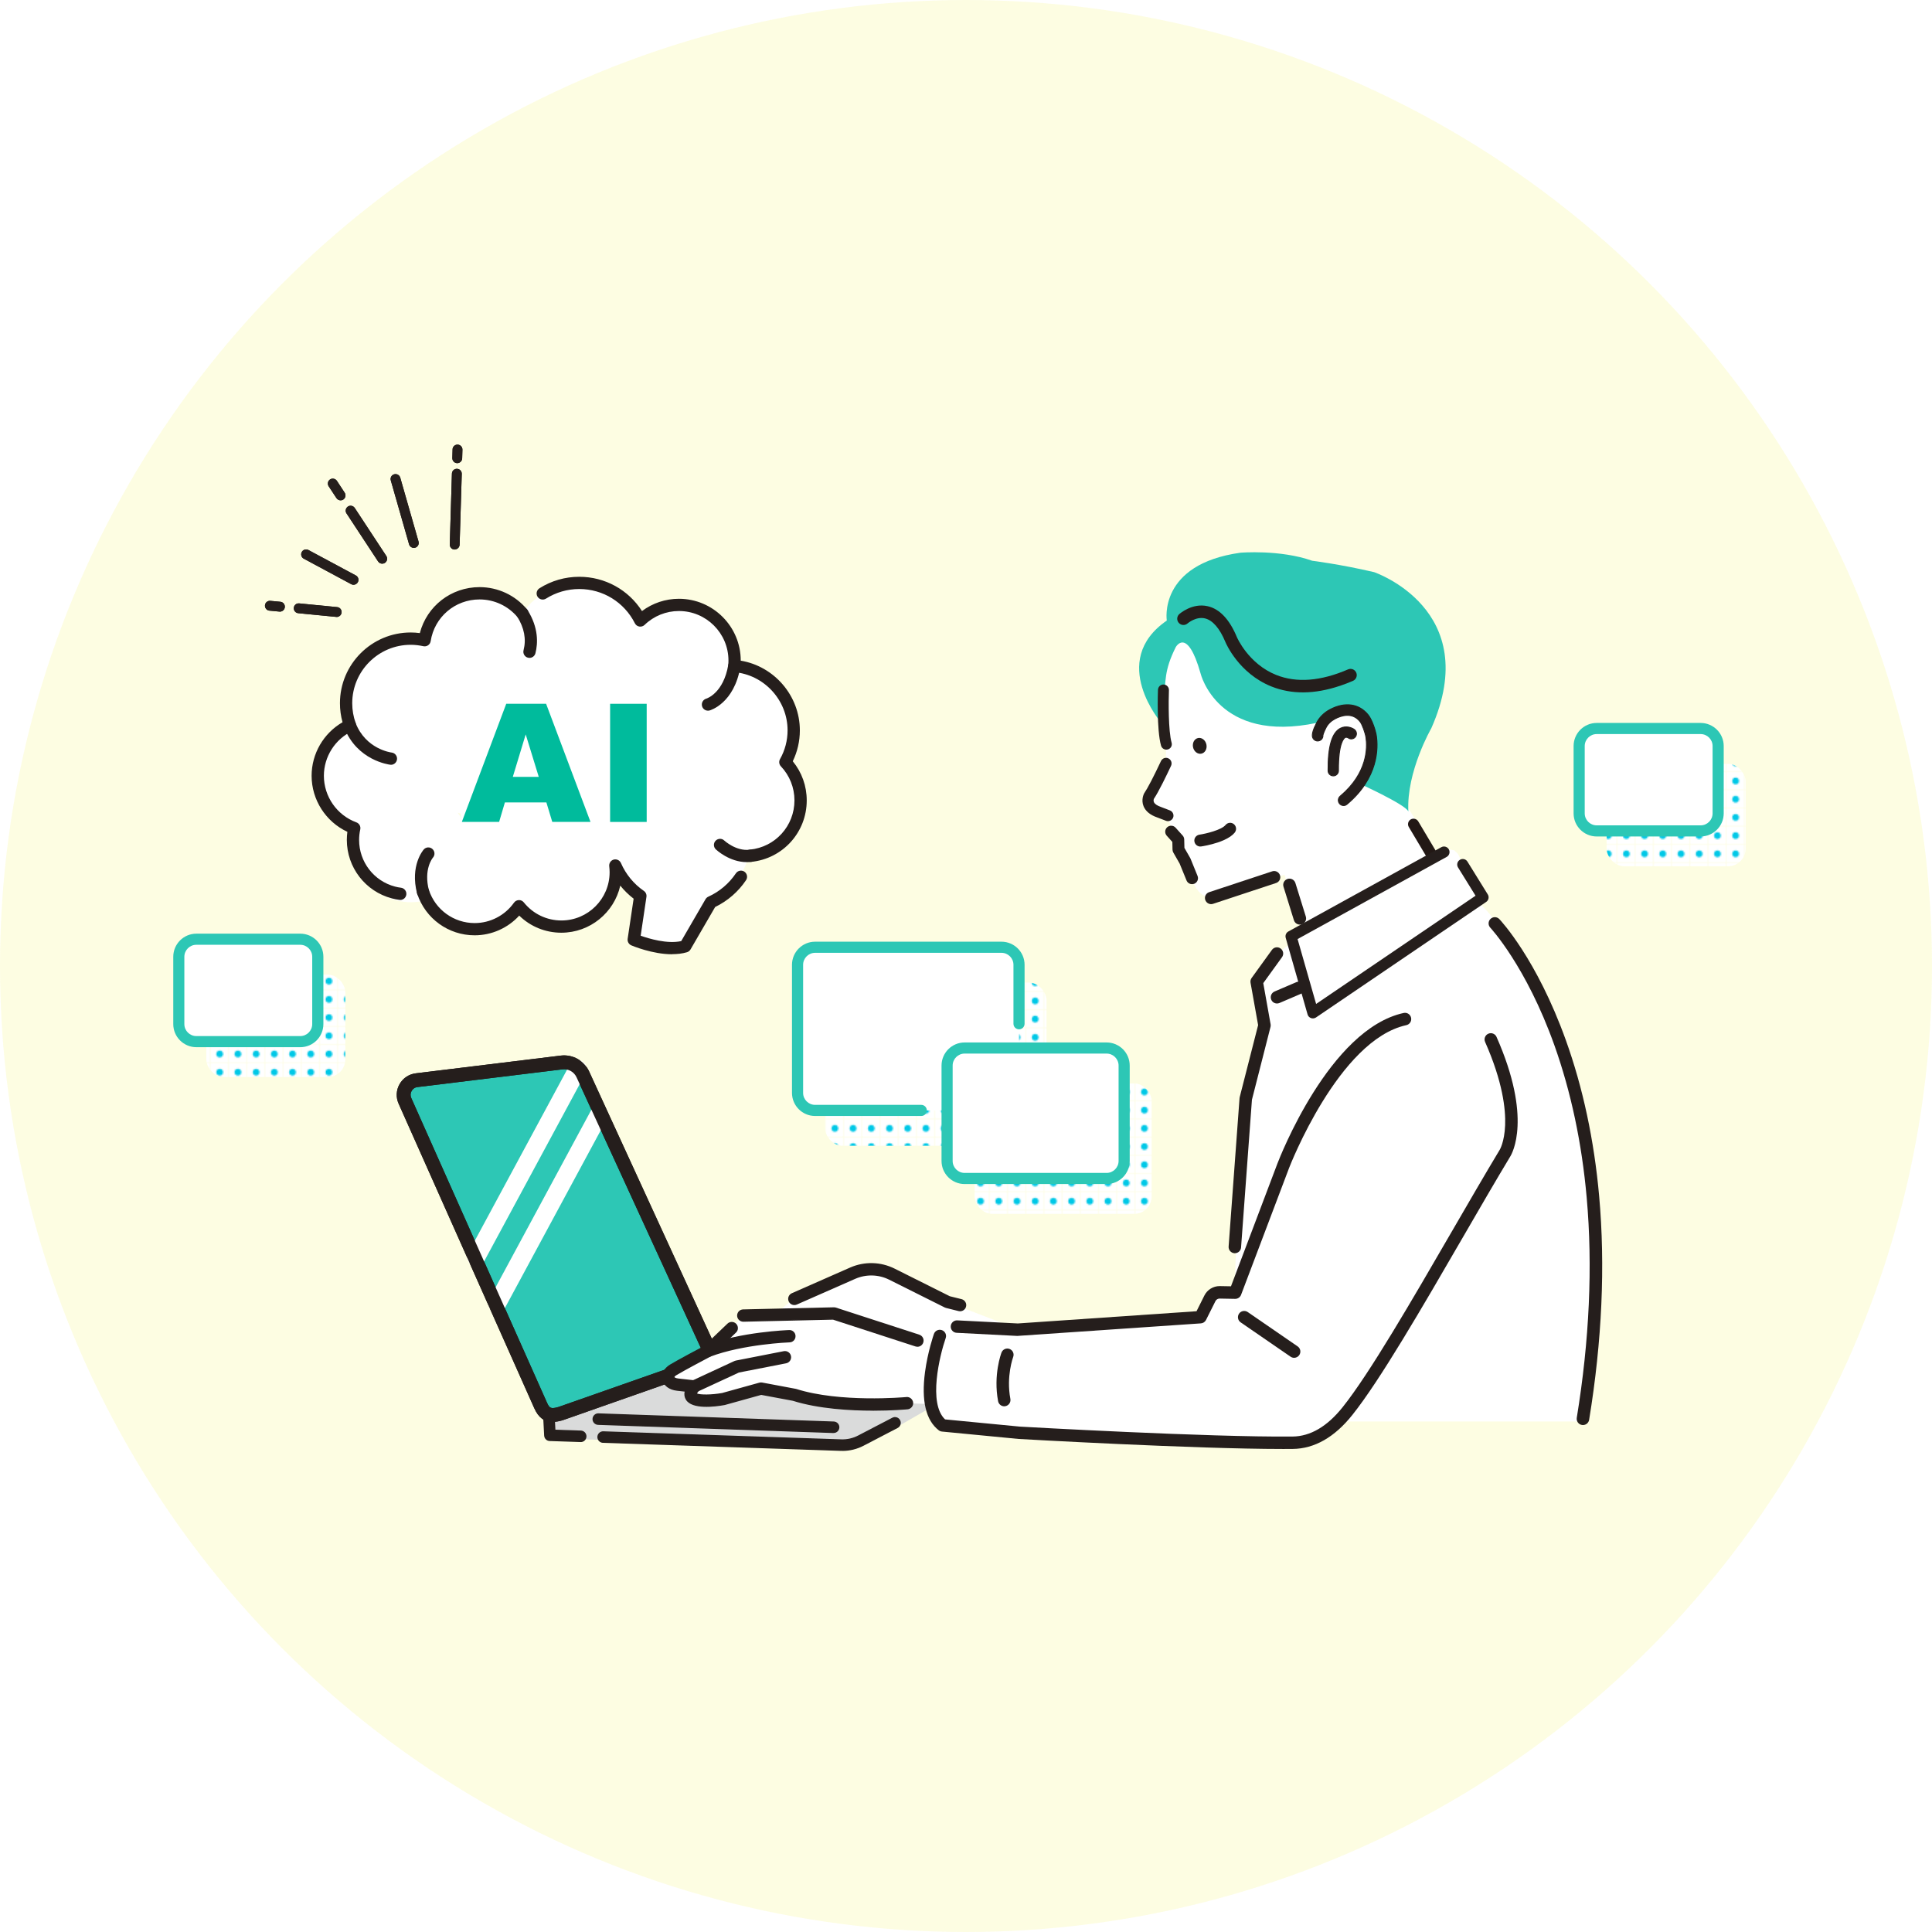<?xml version="1.0" encoding="UTF-8"?><svg id="_レイヤー_2" xmlns="http://www.w3.org/2000/svg" xmlns:xlink="http://www.w3.org/1999/xlink" viewBox="0 0 468.98 468.98"><defs><style>.cls-1{fill:none;}.cls-2{fill:#221815;}.cls-3{fill:url(#_新規パターン1_3-3);}.cls-4{fill:url(#_新規パターン1_3-2);}.cls-5{fill:url(#_新規パターン1_3-4);}.cls-6{fill:#f9f871;opacity:.2;}.cls-7{fill:#251e1c;}.cls-8{fill:#00c8e7;}.cls-9{fill:#dadbdb;}.cls-10{fill:#fff;}.cls-11{fill:#00bb9c;}.cls-12{fill:#2dc7b5;}.cls-13{fill:url(#_新規パターン1_3);}</style><pattern id="_新規パターン1_3" x="0" y="0" width="12.5" height="12.5" patternTransform="translate(-5482.63 -5443.65) scale(.34)" patternUnits="userSpaceOnUse" viewBox="0 0 12.5 12.5"><rect class="cls-1" width="12.5" height="12.5"/><rect class="cls-10" x="0" y="0" width="12.5" height="12.5"/><circle class="cls-8" cx="6.25" cy="6.25" r="2.43"/></pattern><pattern id="_新規パターン1_3-2" patternTransform="translate(-5472.67 -5448.04) scale(.34)" xlink:href="#_新規パターン1_3"/><pattern id="_新規パターン1_3-3" patternTransform="translate(-5474.74 -5456.54) scale(.34)" xlink:href="#_新規パターン1_3"/><pattern id="_新規パターン1_3-4" patternTransform="translate(-5474.74 -5456.54) scale(.34)" xlink:href="#_新規パターン1_3"/></defs><g id="image"><circle class="cls-6" cx="234.49" cy="234.49" r="234.49"/><polygon class="cls-9" points="134.39 344.6 134.63 349.15 207.84 351.63 210.91 350.32 215.23 347.83 236.66 335.5 178.52 329.15 134.39 344.6"/><path class="cls-10" d="M284.5,153.22s-4.83,15.35-1.71,26.43c0,0,.99,3.93-.85,9.09l-2.84,5.4s-1.14,1.42,3.69,3.69c0,0,1.63,1.99,1.71,4.26l1.99,1.71-.28,2.56,2.56,5.12s1.42,8.53,7.39,5.68l15.63-4.83,3.98,12.5-2.27,1.99-.28,2.27s-4.26,2.56-7.67,8.53c0,0-1.14,2.56-.28,4.26l2.27,7.39-5.4,17.9s-2.84,42.06-2.27,46.61l-4.2.94c-1.22.27-2.26,1.08-2.82,2.21l-1.41,2.82-39.03,3.41-22.73-1.89s-6.54,22.36.57,25.77l17.62,1.14s57.97,2.84,67.35,1.99c0,0,7.1-1.99,10.23-5.12h58.26s9.38-32.97-2.27-84.4c0,0-10.6-30.78-22.45-41.49,0,0,.57-2.56-1.14-5.12l-4.83-7.67-4.26.85-10.51-16.77,3.13-19.61-7.67-8.81-49.16-8.81Z"/><path class="cls-7" d="M204.49,352.04c-.12,0-.24,0-.37,0l-57.76-1.95c-.69-.02-1.23-.6-1.21-1.29.02-.69.6-1.24,1.29-1.21l57.76,1.95c1.44.05,2.88-.28,4.16-.94l8.3-4.32c.61-.32,1.37-.08,1.69.53.32.61.08,1.37-.53,1.69l-8.3,4.32c-1.55.81-3.29,1.23-5.03,1.23Z"/><path class="cls-7" d="M204.49,352.19c-.12,0-.25,0-.37,0l-57.76-1.95c-.77-.03-1.38-.68-1.35-1.45.01-.38.17-.73.45-.98.27-.25.63-.39,1-.37l57.76,1.95c1.42.05,2.83-.27,4.09-.93l8.3-4.32c.33-.17.71-.21,1.07-.09.36.11.65.36.82.69.17.33.21.71.09,1.07-.11.36-.36.65-.69.82l-8.3,4.32c-1.57.82-3.33,1.25-5.1,1.25ZM146.39,347.73c-.28,0-.54.1-.74.29-.22.2-.34.48-.35.78-.01.29.1.58.3.79.2.22.47.34.77.35l57.76,1.95c1.85.06,3.69-.36,5.33-1.21l8.3-4.32c.26-.14.45-.37.54-.65.09-.28.06-.58-.07-.84-.14-.26-.37-.45-.65-.54-.28-.09-.58-.06-.84.07l-8.3,4.32c-1.3.68-2.77,1.01-4.23.96l-57.76-1.95s-.03,0-.05,0Z"/><path class="cls-7" d="M140.97,349.9s-.03,0-.04,0l-7.48-.25c-.65-.02-1.17-.54-1.21-1.19l-.24-4.55c-.04-.69.49-1.28,1.18-1.32.69-.03,1.28.49,1.32,1.18l.18,3.41,6.33.21c.69.02,1.23.6,1.21,1.29-.02.68-.58,1.21-1.25,1.21Z"/><path class="cls-7" d="M140.97,350.05h-.05s-7.48-.25-7.48-.25c-.73-.02-1.31-.59-1.35-1.33l-.24-4.55c-.02-.37.11-.73.36-1.01.25-.28.59-.44.97-.46.77-.04,1.43.56,1.47,1.33l.17,3.27,6.19.21c.77.03,1.38.68,1.35,1.45-.03.76-.64,1.35-1.4,1.35ZM133.25,342.74s-.03,0-.05,0c-.29.02-.56.14-.76.36-.2.22-.3.5-.28.8l.24,4.55c.03.58.49,1.02,1.06,1.04l7.52.25c.6,0,1.08-.47,1.1-1.07.02-.61-.46-1.12-1.07-1.14l-6.47-.22-.19-3.54c-.03-.59-.51-1.04-1.11-1.04Z"/><path class="cls-7" d="M202.33,347.71s-.03,0-.04,0l-57.11-1.98c-.69-.02-1.23-.6-1.21-1.29.02-.69.6-1.23,1.3-1.21l57.11,1.98c.69.02,1.23.6,1.21,1.29-.02.68-.58,1.21-1.25,1.21Z"/><path class="cls-7" d="M202.34,347.86h-.05s-57.11-1.98-57.11-1.98c-.77-.03-1.38-.68-1.35-1.45.03-.77.68-1.38,1.45-1.35l57.11,1.98c.37.01.72.17.98.44.26.27.39.63.38,1-.03.76-.64,1.35-1.4,1.35ZM145.23,343.38c-.59,0-1.09.47-1.11,1.07-.02.61.46,1.12,1.06,1.14l57.15,1.98c.6,0,1.08-.47,1.1-1.07.01-.29-.09-.57-.3-.79-.2-.22-.47-.34-.77-.35l-57.11-1.98s-.02,0-.03,0Z"/><path class="cls-12" d="M101.13,262.21l2.56-.31,1.98-.24,30.62-3.74c2.19-.27,4.31.93,5.21,2.95l31.78,69.22-37.23,13.07c-2.47.71-3.77.35-4.83-1.99l-32.93-73.91c-1-2.2.43-4.75,2.83-5.04Z"/><path class="cls-7" d="M134.13,345.15c-2.04,0-3.42-1.06-4.43-3.3l-32.93-73.92c-.69-1.53-.62-3.27.21-4.74.83-1.48,2.27-2.44,3.95-2.65h0l35.17-4.3c2.95-.36,5.74,1.22,6.95,3.94l31.77,69.2c.2.43.2.92.02,1.36-.18.44-.54.77-.99.93l-37.23,13.07s-.06.02-.09.03c-.89.26-1.68.39-2.4.39ZM101.34,263.87c-.61.07-1.13.42-1.43.96-.3.53-.33,1.16-.07,1.72l32.93,73.92c.61,1.35.92,1.6,2.78,1.07l35.44-12.44-31.01-67.54c-.61-1.37-2-2.16-3.47-1.98l-35.17,4.3Z"/><path class="cls-10" d="M120.71,318.53c-.35,0-.71-.08-1.04-.26-1.06-.57-1.46-1.9-.89-2.96l24.63-45.66c.57-1.06,1.9-1.46,2.96-.89,1.06.57,1.46,1.9.89,2.96l-24.63,45.66c-.4.73-1.15,1.15-1.93,1.15Z"/><path class="cls-10" d="M115.59,307.35c-.35,0-.71-.08-1.04-.26-1.06-.57-1.46-1.9-.89-2.96l24.63-45.66c.57-1.06,1.9-1.46,2.96-.89,1.06.57,1.46,1.9.89,2.96l-24.63,45.66c-.4.73-1.15,1.15-1.93,1.15Z"/><path class="cls-7" d="M134.13,345.15c-2.04,0-3.42-1.06-4.43-3.3l-32.93-73.92c-.69-1.53-.62-3.27.21-4.74.83-1.48,2.27-2.44,3.95-2.65h0l35.17-4.3c2.95-.36,5.74,1.22,6.95,3.94l31.77,69.2c.2.43.2.92.02,1.36-.18.44-.54.77-.99.93l-37.23,13.07s-.06.02-.09.03c-.89.26-1.68.39-2.4.39ZM101.34,263.87c-.61.07-1.13.42-1.43.96-.3.53-.33,1.16-.07,1.72l32.93,73.92c.61,1.35.92,1.6,2.78,1.07l35.44-12.44-31.01-67.54c-.61-1.37-2-2.16-3.47-1.98l-35.17,4.3Z"/><path class="cls-10" d="M194.37,195.43c0-3.74-1.48-7.12-3.89-9.61,1.26-2.33,1.98-5,1.98-7.84,0-8.3-6.14-15.17-14.13-16.31,0-.16.01-.32.01-.48,0-7.64-6.19-13.83-13.83-13.83-3.65,0-6.96,1.42-9.43,3.72-2.6-5.54-8.23-9.38-14.76-9.38-5.88,0-11.04,3.12-13.9,7.79-2.54-3.03-6.35-4.96-10.61-4.96-6.35,0-11.69,4.28-13.32,10.11-.43-.03-.87-.06-1.31-.06-9.1,0-16.49,7.38-16.49,16.49,0,1.61.24,3.17.67,4.65-4.67,2.22-7.9,6.98-7.9,12.49,0,5.96,3.78,11.05,9.07,12.99-.38,1.26-.59,2.6-.59,3.98,0,7.64,6.19,13.83,13.83,13.83,1.11,0,2.18-.13,3.21-.38,2.33,4.34,6.91,7.29,12.19,7.29,4.21,0,7.97-1.88,10.51-4.84,2.53,2.78,6.18,4.53,10.23,4.53,7.64,0,13.83-6.19,13.83-13.83,0-.3-.01-.59-.03-.88,1.4,2.85,3.57,5.25,6.24,6.94l-2.12,10.28,1.2.56c2.3,1.07,4.84,1.54,7.37,1.35l3.89-.29,6.35-10.96c3.98-1.93,7.1-5.35,8.64-9.54,7.29-.39,13.09-6.42,13.09-13.81ZM111.97,198.64c-.25-.47-.54-.93-.84-1.36.22.07.44.15.65.22.05.38.12.76.23,1.13-.02,0-.03,0-.05.01Z"/><path class="cls-11" d="M132.62,194.78h-10.06l-1.4,4.73h-9.05l10.78-28.68h9.67l10.78,28.68h-9.28l-1.43-4.73ZM130.78,188.58l-3.17-10.31-3.13,10.31h6.3Z"/><path class="cls-11" d="M148.1,170.84h8.88v28.68h-8.88v-28.68Z"/><path class="cls-7" d="M85.95,141.6c-.18.03-.37,0-.54-.09l-11.51-6.18c-.42-.23-.58-.75-.35-1.17.23-.42.75-.58,1.17-.35l11.51,6.18c.42.23.58.75.35,1.17-.13.25-.37.41-.63.45Z"/><path class="cls-7" d="M86,141.93c-.26.04-.52,0-.75-.13l-11.51-6.18c-.28-.15-.49-.4-.58-.71-.09-.31-.06-.63.09-.91.15-.28.4-.49.71-.58.31-.09.63-.06.91.09l11.51,6.18c.28.15.49.4.58.71.09.31.06.63-.09.91-.18.33-.5.56-.87.62ZM74.23,134.03s-.05,0-.07.02c-.14.04-.25.13-.32.26-.07.13-.08.27-.04.41.04.14.13.25.26.32l11.51,6.18c.26.14.59.03.73-.22.07-.13.08-.27.04-.41-.04-.14-.13-.25-.26-.32l-11.51-6.18c-.1-.06-.22-.08-.34-.06Z"/><path class="cls-7" d="M92.91,136.5c-.33.05-.66-.09-.86-.38l-7.67-11.67c-.26-.4-.15-.94.25-1.2.4-.26.94-.15,1.2.25l7.67,11.67c.26.4.15.94-.25,1.2-.11.07-.22.11-.34.13Z"/><path class="cls-7" d="M92.96,136.82c-.46.07-.93-.14-1.18-.53l-7.67-11.67c-.18-.27-.24-.59-.17-.9.06-.31.25-.58.51-.76.55-.36,1.29-.21,1.66.34l7.67,11.67c.36.55.21,1.29-.34,1.66-.14.1-.3.16-.47.18ZM85.02,123.43c-.07.01-.15.04-.21.08-.12.08-.2.2-.23.34-.03.14,0,.29.08.41l7.67,11.67c.16.24.5.32.75.15.25-.16.32-.5.15-.75l-7.67-11.67c-.12-.18-.33-.27-.53-.24Z"/><path class="cls-7" d="M82.8,121.12c-.33.05-.66-.09-.86-.38l-1.89-2.87c-.26-.4-.15-.94.25-1.2.4-.26.94-.15,1.2.25l1.89,2.87c.26.4.15.94-.25,1.2-.11.07-.22.11-.34.13Z"/><path class="cls-7" d="M82.85,121.44c-.46.07-.93-.14-1.18-.53l-1.89-2.87c-.36-.55-.21-1.29.34-1.66.55-.36,1.29-.21,1.66.34l1.89,2.88c.36.55.21,1.29-.34,1.66-.14.1-.3.16-.47.18ZM80.7,116.85c-.07.01-.15.04-.21.08-.25.16-.32.5-.15.75l1.89,2.87c.16.24.5.31.75.15.25-.16.32-.5.15-.75l-1.89-2.87c-.12-.18-.33-.27-.53-.24Z"/><path class="cls-7" d="M100.58,132.65c-.43.07-.84-.19-.97-.62l-4.44-15.52c-.13-.46.13-.94.6-1.07.46-.13.94.13,1.07.6l4.44,15.52c.13.46-.13.94-.6,1.07-.04.01-.07.02-.11.02Z"/><path class="cls-7" d="M100.63,132.98c-.59.09-1.17-.28-1.33-.85l-4.44-15.52c-.09-.31-.05-.63.1-.91.16-.28.41-.48.72-.57.63-.18,1.3.19,1.48.82l4.44,15.52c.18.63-.19,1.3-.82,1.48-.05.01-.1.02-.15.03ZM95.93,115.74s-.04,0-.07.01c-.14.04-.25.13-.32.26-.07.13-.09.27-.05.41l4.44,15.52c.08.28.38.45.67.37.29-.08.45-.38.37-.67l-4.44-15.52c-.08-.26-.34-.43-.6-.38Z"/><path class="cls-7" d="M110.5,133.06c-.05,0-.1.01-.16,0-.48-.01-.86-.41-.84-.89l.52-17.19c.01-.48.41-.86.89-.84.48.01.86.41.84.89l-.52,17.19c-.01.42-.33.77-.73.83Z"/><path class="cls-7" d="M110.55,133.38c-.07.01-.14.02-.22.01-.32,0-.62-.14-.83-.38-.22-.23-.33-.54-.32-.86l.52-17.19c.02-.66.57-1.18,1.23-1.16.66.02,1.18.57,1.16,1.23l-.52,17.18c-.02.58-.44,1.06-1.01,1.15ZM110.8,114.48c-.25.04-.45.25-.46.52l-.52,17.19c0,.14.05.28.15.39.1.1.23.16.38.17.31,0,.55-.23.56-.52l.52-17.18c0-.3-.23-.55-.52-.56-.03,0-.07,0-.1,0Z"/><path class="cls-7" d="M111.13,112.09c-.05,0-.1.01-.16,0-.48-.01-.86-.41-.84-.89l.06-2.1c.01-.48.41-.86.89-.84.48.01.86.41.84.89l-.06,2.1c-.01.42-.33.77-.73.83Z"/><path class="cls-7" d="M111.18,112.41c-.07.01-.14.02-.22.01-.32,0-.62-.14-.84-.38-.22-.23-.33-.54-.32-.86l.06-2.1c0-.32.14-.62.37-.83.23-.22.54-.33.86-.32.66.02,1.18.57,1.16,1.23l-.06,2.1c-.02.58-.44,1.06-1.01,1.15ZM110.97,108.6c-.11.02-.21.06-.29.14-.1.1-.16.23-.17.38l-.06,2.1c0,.14.05.28.15.39.1.1.23.17.38.17.3,0,.55-.23.56-.52l.06-2.1c0-.3-.23-.55-.52-.56-.03,0-.07,0-.1,0Z"/><path class="cls-7" d="M81.86,149.43c-.07.01-.14.01-.22,0l-9.21-.9c-.48-.05-.83-.47-.78-.95.05-.48.47-.83.95-.78l9.21.9c.48.05.83.47.78.95-.04.4-.35.71-.73.77Z"/><path class="cls-7" d="M81.91,149.75c-.1.02-.2.02-.3,0l-9.21-.9c-.32-.03-.6-.18-.81-.43-.2-.25-.3-.56-.27-.88.06-.66.65-1.14,1.31-1.07l9.21.9c.32.03.6.18.81.43.2.25.3.56.27.88-.05.54-.47.98-1.01,1.07ZM72.43,147.14c-.24.04-.43.23-.45.48-.03.3.19.56.48.59l9.21.9c.29.03.56-.19.59-.48.01-.14-.03-.28-.12-.39-.09-.11-.22-.18-.36-.19l-9.21-.9s-.09,0-.13,0Z"/><path class="cls-7" d="M68.08,148.14c-.07.01-.14.01-.21,0l-2.44-.23c-.48-.04-.83-.47-.78-.94.04-.48.47-.83.94-.78l2.44.23c.48.04.83.47.78.94-.04.4-.35.72-.73.78Z"/><path class="cls-7" d="M68.13,148.46c-.1.01-.2.02-.29,0l-2.44-.23c-.32-.03-.61-.18-.81-.43-.2-.25-.3-.56-.27-.87.06-.66.64-1.14,1.3-1.08l2.44.23c.66.06,1.14.65,1.08,1.3-.05.55-.47.99-1.01,1.07ZM65.43,146.52c-.24.04-.43.23-.46.48-.01.14.03.28.12.39.09.11.22.18.37.19l2.44.23c.29.03.56-.2.59-.49.03-.3-.19-.56-.49-.59l-2.44-.23s-.09,0-.13,0Z"/><path class="cls-7" d="M85.95,141.6c-.18.03-.37,0-.54-.09l-11.51-6.18c-.42-.23-.58-.75-.35-1.17.23-.42.75-.58,1.17-.35l11.51,6.18c.42.23.58.75.35,1.17-.13.25-.37.41-.63.45Z"/><path class="cls-7" d="M86,141.93c-.26.04-.52,0-.75-.13l-11.51-6.18c-.28-.15-.49-.4-.58-.71-.09-.31-.06-.63.09-.91.15-.28.4-.49.71-.58.31-.09.63-.06.91.09l11.51,6.18c.28.15.49.4.58.71.09.31.06.63-.09.91-.18.33-.5.56-.87.62ZM74.23,134.03s-.05,0-.07.02c-.14.04-.25.13-.32.26-.07.13-.08.27-.04.41.04.14.13.25.26.32l11.51,6.18c.26.14.59.03.73-.22.07-.13.08-.27.04-.41-.04-.14-.13-.25-.26-.32l-11.51-6.18c-.1-.06-.22-.08-.34-.06Z"/><path class="cls-7" d="M92.91,136.5c-.33.05-.66-.09-.86-.38l-7.67-11.67c-.26-.4-.15-.94.25-1.2.4-.26.94-.15,1.2.25l7.67,11.67c.26.4.15.94-.25,1.2-.11.07-.22.11-.34.13Z"/><path class="cls-7" d="M92.96,136.82c-.46.07-.93-.14-1.18-.53l-7.67-11.67c-.18-.27-.24-.59-.17-.9.06-.31.25-.58.51-.76.55-.36,1.29-.21,1.66.34l7.67,11.67c.36.55.21,1.29-.34,1.66-.14.1-.3.16-.47.18ZM85.02,123.43c-.07.01-.15.04-.21.08-.12.08-.2.2-.23.34-.03.14,0,.29.08.41l7.67,11.67c.16.24.5.32.75.15.25-.16.32-.5.15-.75l-7.67-11.67c-.12-.18-.33-.27-.53-.24Z"/><path class="cls-7" d="M82.8,121.12c-.33.05-.66-.09-.86-.38l-1.89-2.87c-.26-.4-.15-.94.25-1.2.4-.26.94-.15,1.2.25l1.89,2.87c.26.4.15.94-.25,1.2-.11.07-.22.11-.34.13Z"/><path class="cls-7" d="M82.85,121.44c-.46.07-.93-.14-1.18-.53l-1.89-2.87c-.36-.55-.21-1.29.34-1.66.55-.36,1.29-.21,1.66.34l1.89,2.88c.36.55.21,1.29-.34,1.66-.14.1-.3.16-.47.18ZM80.7,116.85c-.07.01-.15.04-.21.08-.25.16-.32.5-.15.75l1.89,2.87c.16.24.5.31.75.15.25-.16.32-.5.15-.75l-1.89-2.87c-.12-.18-.33-.27-.53-.24Z"/><path class="cls-7" d="M100.58,132.65c-.43.07-.84-.19-.97-.62l-4.44-15.52c-.13-.46.13-.94.6-1.07.46-.13.94.13,1.07.6l4.44,15.52c.13.46-.13.94-.6,1.07-.04.01-.07.02-.11.02Z"/><path class="cls-7" d="M100.63,132.98c-.59.09-1.17-.28-1.33-.85l-4.44-15.52c-.09-.31-.05-.63.1-.91.16-.28.41-.48.72-.57.63-.18,1.3.19,1.48.82l4.44,15.52c.18.63-.19,1.3-.82,1.48-.05.01-.1.02-.15.03ZM95.93,115.74s-.04,0-.07.01c-.14.04-.25.13-.32.26-.07.13-.09.27-.05.41l4.44,15.52c.08.28.38.45.67.37.29-.08.45-.38.37-.67l-4.44-15.52c-.08-.26-.34-.43-.6-.38Z"/><path class="cls-7" d="M110.5,133.06c-.05,0-.1.01-.16,0-.48-.01-.86-.41-.84-.89l.52-17.19c.01-.48.41-.86.89-.84.48.01.86.41.84.89l-.52,17.19c-.01.42-.33.77-.73.83Z"/><path class="cls-7" d="M110.55,133.38c-.07.01-.14.02-.22.01-.32,0-.62-.14-.83-.38-.22-.23-.33-.54-.32-.86l.52-17.19c.02-.66.57-1.18,1.23-1.16.66.02,1.18.57,1.16,1.23l-.52,17.18c-.02.58-.44,1.06-1.01,1.15ZM110.8,114.48c-.25.04-.45.25-.46.52l-.52,17.19c0,.14.05.28.15.39.1.1.23.16.38.17.31,0,.55-.23.56-.52l.52-17.18c0-.3-.23-.55-.52-.56-.03,0-.07,0-.1,0Z"/><path class="cls-7" d="M111.13,112.09c-.05,0-.1.01-.16,0-.48-.01-.86-.41-.84-.89l.06-2.1c.01-.48.41-.86.89-.84.48.01.86.41.84.89l-.06,2.1c-.01.42-.33.77-.73.83Z"/><path class="cls-7" d="M111.18,112.41c-.07.01-.14.02-.22.01-.32,0-.62-.14-.84-.38-.22-.23-.33-.54-.32-.86l.06-2.1c0-.32.14-.62.37-.83.23-.22.54-.33.86-.32.66.02,1.18.57,1.16,1.23l-.06,2.1c-.02.58-.44,1.06-1.01,1.15ZM110.97,108.6c-.11.02-.21.06-.29.14-.1.1-.16.23-.17.38l-.06,2.1c0,.14.05.28.15.39.1.1.23.17.38.17.3,0,.55-.23.56-.52l.06-2.1c0-.3-.23-.55-.52-.56-.03,0-.07,0-.1,0Z"/><path class="cls-7" d="M81.86,149.43c-.07.01-.14.01-.22,0l-9.21-.9c-.48-.05-.83-.47-.78-.95.05-.48.47-.83.95-.78l9.21.9c.48.05.83.47.78.95-.04.4-.35.71-.73.77Z"/><path class="cls-7" d="M81.91,149.75c-.1.02-.2.02-.3,0l-9.21-.9c-.32-.03-.6-.18-.81-.43-.2-.25-.3-.56-.27-.88.06-.66.65-1.14,1.31-1.07l9.21.9c.32.03.6.18.81.43.2.25.3.56.27.88-.05.54-.47.98-1.01,1.07ZM72.43,147.14c-.24.04-.43.23-.45.48-.03.3.19.56.48.59l9.21.9c.29.03.56-.19.59-.48.01-.14-.03-.28-.12-.39-.09-.11-.22-.18-.36-.19l-9.21-.9s-.09,0-.13,0Z"/><path class="cls-7" d="M68.08,148.14c-.07.01-.14.01-.21,0l-2.44-.23c-.48-.04-.83-.47-.78-.94.04-.48.47-.83.94-.78l2.44.23c.48.04.83.47.78.94-.04.4-.35.72-.73.78Z"/><path class="cls-7" d="M68.13,148.46c-.1.01-.2.02-.29,0l-2.44-.23c-.32-.03-.61-.18-.81-.43-.2-.25-.3-.56-.27-.87.06-.66.64-1.14,1.3-1.08l2.44.23c.66.06,1.14.65,1.08,1.3-.05.55-.47.99-1.01,1.07ZM65.43,146.52c-.24.04-.43.23-.46.48-.01.14.03.28.12.39.09.11.22.18.37.19l2.44.23c.29.03.56-.2.59-.49.03-.3-.19-.56-.49-.59l-2.44-.23s-.09,0-.13,0Z"/><path class="cls-7" d="M163.14,231.64c-4.77,0-9.63-2.05-9.89-2.16-.62-.27-.99-.92-.89-1.59l1.45-9.74c-1.21-.93-2.29-1.99-3.24-3.17-1.48,6.54-7.33,11.43-14.31,11.43-3.86,0-7.5-1.49-10.22-4.15-2.76,3.02-6.69,4.78-10.83,4.78-6.34,0-11.94-4.05-13.93-10.07-.26-.78.17-1.62.95-1.88.78-.26,1.62.17,1.88.95,1.59,4.8,6.05,8.03,11.11,8.03,3.79,0,7.35-1.85,9.55-4.95.27-.38.7-.61,1.17-.63.48-.02.91.19,1.21.56,2.24,2.79,5.56,4.39,9.13,4.39,6.45,0,11.7-5.25,11.7-11.7,0-.47-.03-.95-.09-1.46-.09-.73.37-1.42,1.08-1.62.71-.19,1.46.16,1.76.84,1.19,2.73,3.11,5.07,5.56,6.76.47.32.71.88.63,1.44l-1.4,9.44c2,.71,6.44,2.05,9.84,1.31l5.9-10.17c.16-.27.39-.48.67-.61,2.72-1.23,5.03-3.19,6.7-5.67.46-.68,1.38-.86,2.06-.41.68.46.86,1.38.41,2.06-1.88,2.81-4.47,5.05-7.5,6.52l-5.98,10.3c-.19.33-.5.57-.86.68-1.14.34-2.36.47-3.59.47ZM97.15,218.45c-.06,0-.13,0-.19-.01-.62-.08-1.23-.2-1.83-.36-6.44-1.69-10.94-7.53-10.94-14.19,0-.66.05-1.32.13-1.97-5.24-2.44-8.68-7.76-8.68-13.61,0-5.37,2.91-10.33,7.51-12.99-.42-1.5-.63-3.05-.63-4.62,0-9.47,7.7-17.17,17.17-17.17.74,0,1.48.05,2.22.15,1.71-6.55,7.59-11.16,14.5-11.16,4.46,0,8.67,1.97,11.53,5.41.53.63.44,1.57-.19,2.1-.63.53-1.57.44-2.1-.19-2.29-2.75-5.66-4.33-9.24-4.33-5.95,0-10.95,4.26-11.87,10.13-.06.4-.29.77-.63,1-.34.23-.76.31-1.16.22-1.01-.22-2.04-.34-3.06-.34-7.83,0-14.19,6.37-14.19,14.19,0,1.67.29,3.3.85,4.85.26.73-.07,1.53-.77,1.86-4.23,1.97-6.96,6.25-6.96,10.9,0,5.03,3.17,9.57,7.89,11.3.7.26,1.1.99.94,1.72-.19.85-.28,1.71-.28,2.56,0,5.31,3.58,9.97,8.72,11.31.48.13.97.22,1.46.28.81.11,1.39.85,1.28,1.67-.1.75-.74,1.3-1.47,1.3ZM182.16,209.21c-.76,0-1.4-.57-1.48-1.34-.08-.82.52-1.55,1.34-1.63,6.18-.61,10.83-5.75,10.83-11.96,0-3.08-1.17-6.02-3.29-8.26-.45-.47-.54-1.19-.21-1.76,1.2-2.12,1.83-4.53,1.83-6.97,0-7.35-5.73-13.56-13.05-14.14-.4-.03-.77-.22-1.02-.53-.26-.31-.38-.7-.34-1.1.04-.4.06-.8.06-1.18,0-6.63-5.39-12.02-12.02-12.02-3.12,0-6.09,1.2-8.34,3.37-.34.33-.81.47-1.28.4-.47-.08-.87-.37-1.08-.8-2.59-5.12-7.76-8.31-13.5-8.31-2.87,0-5.66.81-8.07,2.33-.69.44-1.61.23-2.05-.46-.44-.69-.23-1.61.46-2.05,2.89-1.83,6.23-2.79,9.66-2.79,6.24,0,11.92,3.15,15.23,8.32,2.58-1.93,5.7-2.98,8.97-2.98,8.27,0,15,6.73,15,15v.02c8.15,1.36,14.35,8.53,14.35,16.93,0,2.6-.59,5.16-1.72,7.49,2.2,2.68,3.39,6.01,3.39,9.5,0,7.75-5.81,14.17-13.52,14.93-.05,0-.1,0-.15,0Z"/><path class="cls-7" d="M128.53,159.7c-.12,0-.25-.02-.37-.05-.8-.2-1.28-1.02-1.07-1.81.69-2.69.17-5.44-1.56-8.19-.44-.7-.23-1.61.47-2.05.7-.44,1.61-.23,2.05.47,2.71,4.32,2.54,8.1,1.92,10.51-.17.67-.78,1.12-1.44,1.12Z"/><path class="cls-7" d="M94.9,185.64c-.06,0-.12,0-.18-.01-.33-.04-8.05-1.03-11.17-9.03-.3-.77.08-1.63.85-1.93.77-.3,1.63.08,1.93.85,2.46,6.3,8.49,7.13,8.75,7.16.81.1,1.39.84,1.29,1.66-.09.75-.73,1.31-1.47,1.31Z"/><path class="cls-7" d="M171.85,172.51c-.65,0-1.25-.43-1.43-1.09-.22-.79.24-1.6,1.02-1.83.2-.06,4.17-1.38,5.34-8.18.14-.81.91-1.35,1.72-1.21.81.14,1.35.91,1.21,1.72-1.51,8.79-7.22,10.47-7.46,10.54-.13.04-.27.05-.4.05Z"/><path class="cls-7" d="M181.24,209.27c-4.18,0-7.33-2.96-7.48-3.09-.59-.57-.62-1.51-.05-2.1.57-.59,1.51-.62,2.1-.05.03.03,2.87,2.65,6.16,2.23.82-.1,1.56.47,1.67,1.28.11.82-.47,1.56-1.28,1.67-.38.05-.75.07-1.12.07Z"/><path class="cls-7" d="M102.68,217.99c-.66,0-1.27-.44-1.44-1.11-1.75-6.74,1.48-10.51,1.62-10.67.54-.62,1.48-.68,2.1-.13.61.54.68,1.47.14,2.09-.12.14-2.31,2.85-.98,7.96.21.8-.27,1.61-1.07,1.81-.13.03-.25.05-.38.05Z"/><path class="cls-10" d="M230.02,316.05l-13.5-6.75c-2.99-1.49-6.49-1.58-9.55-.23l-14.15,6.23s-22.02,14.42,9.87,15.94h38.72l8.94-7.36-20.33-7.82Z"/><path class="cls-7" d="M233.06,318.15c-.11,0-.22-.01-.33-.04l-3.04-.76c-.09-.02-.19-.06-.27-.1l-13.5-6.75c-2.64-1.32-5.71-1.4-8.41-.21l-14.15,6.23c-.68.3-1.47,0-1.76-.69-.3-.68,0-1.47.69-1.76l14.15-6.23c3.43-1.51,7.33-1.42,10.69.26l13.37,6.69,2.89.72c.72.18,1.15.91.97,1.62-.15.61-.7,1.01-1.3,1.01Z"/><path class="cls-7" d="M233.06,318.31c-.12,0-.25-.02-.36-.05l-3.04-.76c-.11-.03-.21-.07-.31-.11l-13.5-6.75c-2.6-1.3-5.62-1.37-8.28-.2l-14.15,6.23c-.76.33-1.64-.01-1.97-.77-.16-.37-.17-.77-.03-1.15.15-.37.43-.67.79-.83l14.15-6.23c3.48-1.53,7.42-1.43,10.82.27l13.37,6.69,2.86.71c.39.1.71.34.92.68.21.34.27.75.17,1.13-.17.67-.76,1.13-1.45,1.13ZM211.49,309.29c1.54,0,3.08.36,4.5,1.06l13.5,6.75c.08.04.16.07.24.09l3.04.76c.09.02.19.04.29.04.54,0,1.01-.37,1.14-.89.08-.31.03-.62-.13-.89-.16-.27-.42-.46-.72-.54l-2.89-.72-13.4-6.7c-3.31-1.66-7.16-1.75-10.55-.26l-14.15,6.23c-.29.13-.51.36-.62.65-.11.29-.11.61.02.9.26.59.96.86,1.55.6l14.15-6.23c1.3-.57,2.68-.85,4.05-.85Z"/><path class="cls-10" d="M222.68,325.42l-20.25-6.58-22.02.51-2.78,3.04-5.82,5.57s-6.23,3.27-8.35,4.56c-2.13,1.29-1.45,3.33,1.02,3.6l4.04.45c-4.05,5.06,7.09,3.04,7.09,3.04l9.11-2.53,8.1,1.52c11.13,3.54,27.33,2.02,27.33,2.02l26.83,1.01,5.57-16.2h-29.86Z"/><path class="cls-7" d="M211.85,342.27c-5.67,0-13.2-.45-19.36-2.39l-7.71-1.45-8.81,2.45s-.08.02-.12.03c-2.3.42-7.79,1.13-9.21-1.24-.36-.6-.44-1.27-.24-2l-2.06-.23c-1.81-.2-3.12-1.18-3.43-2.57-.29-1.32.41-2.63,1.86-3.51,1.96-1.19,7.23-3.97,8.25-4.51l5.68-5.44c.53-.51,1.38-.49,1.89.04.51.53.49,1.38-.04,1.89l-5.82,5.57c-.09.09-.19.16-.3.22-.06.03-6.21,3.27-8.28,4.52-.52.31-.64.59-.63.65.02.09.33.39,1.11.48l4.04.45c.48.05.9.37,1.09.82.19.45.11.97-.19,1.35-.4.5-.53.8-.57.94.72.45,3.66.43,6.32-.04l9.05-2.51c.2-.05.4-.06.6-.03l8.1,1.52c.05,0,.11.02.16.04,10.74,3.42,26.64,1.98,26.8,1.97.73-.07,1.39.47,1.46,1.21.07.74-.47,1.39-1.21,1.46-.3.03-3.72.34-8.42.34Z"/><path class="cls-7" d="M211.85,342.43c-5.38,0-13.12-.42-19.41-2.4l-7.66-1.43-8.78,2.44s-.09.02-.13.03c-2.33.42-7.91,1.14-9.38-1.32-.35-.59-.45-1.24-.3-1.95l-1.88-.21c-1.88-.21-3.25-1.24-3.56-2.69-.31-1.39.42-2.77,1.93-3.68,2.01-1.21,7.52-4.12,8.24-4.5l5.67-5.42c.6-.57,1.55-.55,2.12.05.28.29.42.67.41,1.07,0,.4-.17.77-.46,1.05l-5.82,5.57c-.1.1-.22.18-.34.24-.64.34-6.3,3.32-8.27,4.51-.38.23-.51.42-.54.49.07.07.34.27.96.34l4.04.45c.54.06,1.01.41,1.22.92.21.5.13,1.08-.21,1.51-.29.36-.43.61-.5.76.8.33,3.43.35,6.09-.12l9.04-2.51c.22-.06.45-.07.68-.03l8.1,1.52c.06.01.12.03.18.04,10.58,3.37,26.08,2.02,26.74,1.96.4-.04.79.08,1.09.34.31.26.5.62.54,1.01.04.4-.08.79-.34,1.09-.26.31-.61.5-1.01.54-.37.03-3.76.34-8.43.34ZM184.77,338.27h.04s7.71,1.45,7.71,1.45c6.27,1.98,13.97,2.39,19.33,2.39,4.66,0,8.04-.3,8.4-.34.31-.03.6-.18.8-.42.2-.24.3-.55.27-.86-.03-.31-.18-.6-.42-.8-.24-.2-.55-.3-.86-.26-.66.06-16.22,1.41-26.86-1.97-.05-.01-.09-.03-.14-.04l-8.1-1.52c-.18-.03-.36-.03-.53.02l-9.05,2.51c-2.73.49-5.68.5-6.44.02l-.1-.06.04-.12c.05-.18.2-.49.6-.99.27-.34.33-.79.17-1.19-.16-.4-.53-.67-.96-.72l-4.04-.45c-.79-.09-1.2-.41-1.25-.61-.04-.17.19-.51.7-.82,1.99-1.2,7.65-4.18,8.28-4.52.1-.05.19-.12.27-.19l5.82-5.57c.23-.22.36-.51.36-.83,0-.31-.11-.61-.33-.84-.45-.47-1.2-.49-1.67-.04l-5.72,5.46c-.63.33-6.22,3.28-8.25,4.5-1.39.84-2.06,2.09-1.79,3.34.29,1.31,1.55,2.25,3.29,2.44l2.25.25-.05.18c-.19.69-.12,1.32.22,1.88,1.37,2.29,6.78,1.58,9.05,1.17.04,0,.07-.01.1-.02l8.85-2.46Z"/><path class="cls-7" d="M222.68,326.75c-.14,0-.28-.02-.41-.07l-20.03-6.51-21.79.5c-.74.01-1.35-.57-1.37-1.31-.02-.74.57-1.35,1.31-1.37l22.02-.51c.15,0,.3.02.44.07l20.25,6.58c.7.23,1.09.98.86,1.69-.18.57-.71.92-1.27.92Z"/><path class="cls-7" d="M222.68,326.91c-.16,0-.31-.03-.46-.07l-20-6.5-21.76.5s-.02,0-.02,0c-.82,0-1.49-.65-1.51-1.46,0-.4.14-.78.41-1.07.28-.29.65-.45,1.05-.46l22.02-.51c.17,0,.34.02.5.07l20.25,6.58c.79.26,1.22,1.1.96,1.89-.2.62-.77,1.04-1.42,1.04ZM202.26,320.02h.03s20.03,6.52,20.03,6.52c.12.04.24.06.36.06.51,0,.96-.33,1.12-.81.2-.62-.14-1.28-.76-1.48l-20.25-6.58c-.13-.04-.26-.06-.39-.06l-22.02.51c-.65.02-1.17.56-1.15,1.21.01.64.55,1.15,1.19,1.15,0,0,.01,0,.02,0l21.82-.5Z"/><path class="cls-7" d="M168.52,337.89c-.5,0-.99-.29-1.21-.78-.31-.67-.02-1.47.65-1.78l10.38-4.81c.1-.05.2-.08.31-.1l11.64-2.28c.73-.14,1.43.33,1.57,1.06.14.72-.33,1.43-1.06,1.57l-11.48,2.25-10.23,4.74c-.18.08-.37.12-.56.12Z"/><path class="cls-7" d="M168.52,338.05c-.58,0-1.11-.34-1.36-.87-.35-.75-.02-1.64.73-1.99l10.38-4.81c.11-.05.22-.09.34-.11l11.64-2.28c.81-.16,1.6.37,1.76,1.18.16.81-.37,1.6-1.18,1.76l-11.46,2.24-10.21,4.73c-.2.09-.41.14-.63.14ZM190.54,328.29c-.07,0-.15,0-.23.02l-11.64,2.28c-.09.02-.18.05-.27.09l-10.38,4.81c-.59.27-.85.98-.57,1.56.19.42.61.68,1.07.68.17,0,.34-.04.49-.11l10.27-4.75,11.48-2.25c.64-.12,1.05-.75.93-1.38-.11-.56-.6-.95-1.16-.95Z"/><path class="cls-7" d="M171.81,329.28c-.54,0-1.05-.33-1.25-.87-.26-.69.09-1.46.78-1.72,8.56-3.23,19.76-3.65,20.23-3.67.74-.04,1.36.55,1.38,1.29.03.74-.55,1.36-1.29,1.38-.11,0-11.23.42-19.38,3.5-.16.06-.32.09-.47.09Z"/><path class="cls-7" d="M171.81,329.44c-.62,0-1.18-.39-1.4-.97-.14-.37-.13-.78.04-1.15.16-.36.46-.64.84-.78,8.6-3.24,19.81-3.66,20.28-3.68.39-.02.77.12,1.06.39.3.27.47.65.48,1.06.01.4-.13.78-.4,1.07-.27.29-.64.46-1.04.47-.11,0-11.2.42-19.33,3.49-.17.06-.35.1-.53.1ZM191.63,323.19s-.04,0-.06,0c-.47.02-11.63.43-20.18,3.66-.29.11-.53.33-.66.62-.13.29-.14.61-.03.9.17.46.62.76,1.1.76.14,0,.28-.03.42-.08,8.17-3.09,19.32-3.5,19.43-3.51.31-.01.61-.14.82-.37.21-.23.33-.53.32-.84-.01-.32-.15-.62-.38-.83-.21-.2-.49-.3-.78-.3Z"/><path class="cls-7" d="M243.77,341.37c-.71,0-1.35-.51-1.49-1.24-1.2-6.41.75-11.59.83-11.81.3-.78,1.18-1.17,1.96-.87.78.3,1.17,1.17.87,1.95-.02.06-1.72,4.65-.68,10.17.15.82-.39,1.61-1.21,1.77-.09.02-.19.03-.28.03Z"/><rect class="cls-13" x="50.08" y="236.58" width="33.74" height="24.86" rx="4.26" ry="4.26"/><rect class="cls-4" x="390" y="185.42" width="33.74" height="24.86" rx="4.26" ry="4.26"/><rect class="cls-3" x="200.27" y="238.52" width="53.76" height="39.61" rx="4.26" ry="4.26"/><rect class="cls-5" x="236.58" y="262.99" width="42.98" height="31.67" rx="4.26" ry="4.26"/><rect class="cls-10" x="43.4" y="227.99" width="33.74" height="24.86" rx="4.26" ry="4.26"/><path class="cls-12" d="M72.89,254.2h-25.22c-3.09,0-5.61-2.51-5.61-5.61v-16.34c0-3.09,2.51-5.61,5.61-5.61h25.22c3.09,0,5.61,2.51,5.61,5.61v16.34c0,3.09-2.51,5.61-5.61,5.61ZM47.66,229.34c-1.61,0-2.91,1.31-2.91,2.91v16.34c0,1.61,1.31,2.91,2.91,2.91h25.22c1.61,0,2.91-1.31,2.91-2.91v-16.34c0-1.61-1.31-2.91-2.91-2.91h-25.22Z"/><rect class="cls-10" x="383.33" y="176.84" width="33.74" height="24.86" rx="4.26" ry="4.26"/><path class="cls-12" d="M412.81,203.05h-25.22c-3.09,0-5.61-2.51-5.61-5.61v-16.34c0-3.09,2.51-5.61,5.61-5.61h25.22c3.09,0,5.61,2.51,5.61,5.61v16.34c0,3.09-2.51,5.61-5.61,5.61ZM387.59,178.19c-1.61,0-2.91,1.31-2.91,2.91v16.34c0,1.61,1.31,2.91,2.91,2.91h25.22c1.61,0,2.91-1.31,2.91-2.91v-16.34c0-1.61-1.31-2.91-2.91-2.91h-25.22Z"/><path class="cls-10" d="M243.1,269.55h-45.24c-2.35,0-4.26-1.91-4.26-4.26v-31.09c0-2.35,1.91-4.26,4.26-4.26h45.24c2.35,0,4.26,1.91,4.26,4.26v31.09c0,2.35-1.91,4.26-4.26,4.26Z"/><path class="cls-12" d="M223.63,270.9h-25.77c-3.09,0-5.61-2.51-5.61-5.61v-31.09c0-3.09,2.51-5.61,5.61-5.61h45.24c3.09,0,5.61,2.51,5.61,5.61v14.31c0,.74-.6,1.35-1.35,1.35s-1.35-.6-1.35-1.35v-14.31c0-1.61-1.31-2.91-2.91-2.91h-45.24c-1.61,0-2.91,1.31-2.91,2.91v31.09c0,1.61,1.31,2.91,2.91,2.91h25.77c.74,0,1.35.6,1.35,1.35s-.6,1.35-1.35,1.35Z"/><rect class="cls-10" x="229.9" y="254.41" width="42.98" height="31.67" rx="4.26" ry="4.26"/><path class="cls-12" d="M268.62,287.42h-34.46c-3.09,0-5.61-2.51-5.61-5.61v-23.15c0-3.09,2.51-5.61,5.61-5.61h34.46c3.09,0,5.61,2.51,5.61,5.61v23.15c0,3.09-2.51,5.61-5.61,5.61ZM234.16,255.75c-1.61,0-2.91,1.31-2.91,2.91v23.15c0,1.61,1.31,2.91,2.91,2.91h34.46c1.61,0,2.91-1.31,2.91-2.91v-23.15c0-1.61-1.31-2.91-2.91-2.91h-34.46Z"/><path class="cls-12" d="M341.87,196.98c-.66-1.71-12.35-6.97-12.45-7.05l-9.68-14.48c-24.19,5.15-28.31-11.98-28.31-11.98-3.25-11.5-6.03-6.37-6.03-6.37-2.87,5.76-2.38,8.07-2.95,13.57-.02.2.17,2.77.32,5.27l-.76-.32s-13.14-15.08,1.22-24.98c0,0-2.18-13.66,17.86-16.47,0,0,9.61-.82,17.44,1.95,0,0,6.56.8,15.01,2.76,0,0,26.7,9.04,13.9,37.9,0,0-6.08,10.53-5.57,20.2Z"/><path class="cls-10" d="M319.85,178.58s-.13-.56.92-2.59c.59-1.14,1.56-2.03,2.7-2.63,1.88-1,5.29-2.01,7.69,1.02.73.93,1.52,3.28,1.69,4.45.48,3.26.12,9.7-6.7,15.42l-6.3-15.68Z"/><path class="cls-7" d="M325.17,195.08c-.45-.54-.38-1.35.16-1.8,6.72-5.64,6.61-11.85,6.26-14.25-.16-1.07-.9-3.17-1.43-3.85-1.89-2.4-4.62-1.46-6.09-.69-.97.52-1.72,1.24-2.16,2.09-.65,1.26-.76,1.8-.78,1.92.04.61-.36,1.18-.98,1.33-.69.16-1.38-.26-1.54-.95-.16-.69.17-1.82,1.03-3.48.68-1.31,1.8-2.41,3.23-3.17,3.63-1.92,7.1-1.41,9.29,1.36.92,1.17,1.76,3.73,1.95,5.06.42,2.83.57,10.12-7.14,16.59-.09.08-.19.14-.3.19-.51.23-1.12.1-1.5-.35ZM321.09,178.29s0,0,0,0t0,0ZM321.09,178.29s0,0,0,0c0,0,0,0,0,0ZM321.09,178.29s0,0,0,0c0,0,0,0,0,0Z"/><path class="cls-7" d="M325.08,195.15c-.24-.29-.35-.65-.32-1.02.03-.37.21-.71.49-.95,6.67-5.6,6.57-11.76,6.22-14.15-.16-1.06-.88-3.13-1.41-3.79-1.84-2.33-4.51-1.41-5.94-.65-.95.5-1.68,1.21-2.11,2.04-.65,1.26-.75,1.79-.77,1.86.05.68-.4,1.29-1.07,1.45-.36.09-.74.03-1.05-.17-.32-.2-.54-.5-.63-.86-.17-.72.17-1.88,1.04-3.56.69-1.33,1.83-2.45,3.28-3.22,3.68-1.95,7.21-1.43,9.43,1.39.93,1.18,1.78,3.77,1.98,5.11.42,2.85.57,10.19-7.18,16.69-.1.08-.21.15-.33.21h0s-.08.03-.12.05c-.54.18-1.14.01-1.51-.43ZM326.62,195.32c.1-.04.19-.1.27-.17,7.66-6.43,7.52-13.66,7.1-16.48-.19-1.31-1.02-3.85-1.93-5-2.15-2.73-5.57-3.22-9.14-1.33-1.42.75-2.52,1.83-3.19,3.12-.84,1.63-1.17,2.74-1.02,3.4.07.3.26.56.52.72.26.16.58.21.88.14.52-.12.88-.58.89-1.13,0,0,0-.01,0-.02,0-.03,0-.06,0-.09,0-.02,0-.05.02-.09-.02-.01-.04-.04-.05-.06,0,0,0,0,0-.01-.02-.07.04-.14.11-.14.09-.3.29-.83.71-1.65.45-.87,1.21-1.61,2.21-2.14,1.49-.79,4.29-1.75,6.23.72.55.69,1.3,2.82,1.46,3.91.36,2.43.47,8.69-6.3,14.36-.24.2-.38.48-.41.79-.03.31.07.61.27.85.33.39.89.52,1.36.31h0Z"/><path class="cls-7" d="M324.15,188.22c.44-.2.75-.64.74-1.16-.06-6.78,1.34-7.88,1.62-8.03.34-.18.75.08.77.09.56.41,1.34.27,1.74-.29.41-.56.27-1.35-.29-1.76-.61-.44-2-.98-3.36-.28-2.06,1.07-3.04,4.43-2.99,10.29,0,.69.57,1.25,1.27,1.24.18,0,.35-.04.5-.11Z"/><path class="cls-7" d="M323.65,188.45c-.37,0-.71-.14-.97-.39-.26-.26-.41-.6-.41-.97-.05-5.91.95-9.31,3.05-10.4,1.42-.73,2.86-.16,3.49.29.62.45.76,1.31.32,1.92-.21.3-.53.5-.89.56-.36.06-.72-.02-1.01-.24,0,0-.37-.24-.65-.09-.17.09-1.62,1.08-1.56,7.93,0,.55-.31,1.04-.81,1.27h0s-.08.03-.12.05c-.14.05-.28.07-.42.07ZM327.36,179.03c.25.18.54.25.84.2.3-.05.56-.21.74-.46.37-.51.25-1.22-.27-1.59-.58-.42-1.92-.95-3.24-.27-2.02,1.04-2.98,4.38-2.92,10.19,0,.3.12.59.34.8.22.21.5.33.81.33.16,0,.31-.03.45-.1t0,0c.41-.18.68-.6.67-1.05-.06-6.67,1.27-7.92,1.68-8.14.03-.02.07-.03.1-.04.38-.13.78.13.8.15Z"/><path class="cls-2" d="M347.1,208.44c.3.05.62,0,.9-.17.63-.38.84-1.2.47-1.83l-4.2-7.06c-.38-.63-1.2-.84-1.83-.47-.63.38-.84,1.2-.47,1.83l4.2,7.06c.21.35.55.57.93.64Z"/><path class="cls-7" d="M277.7,192.64h0c.03-.05.06-.1.09-.15.75-1.08,2.22-3.9,4.03-7.75.32-.67,1.12-.97,1.8-.65.67.32.96,1.12.65,1.79-1.06,2.27-3.02,6.33-4.17,8.03-.05.13-.14.46,0,.79.2.46.79.87,1.73,1.19l2.16.83c.69.27,1.04,1.05.78,1.74-.13.34-.38.6-.71.75-.04.02-.08.03-.12.05-.3.1-.61.09-.91-.02l-2.09-.8c-1.72-.59-2.85-1.51-3.35-2.74-.62-1.54.04-2.9.11-3.05Z"/><path class="cls-7" d="M299.73,202.1c-.56.69-1.47,1.31-2.69,1.85-.48.21-.97.4-1.46.56-1.85.62-3.6.9-4.01.96-.38.06-.76-.04-1.07-.27-.31-.23-.51-.57-.57-.95-.12-.79.43-1.52,1.22-1.64,1.57-.23,5.35-1.14,6.34-2.35.51-.62,1.42-.71,2.03-.2.3.25.48.59.52.98.04.38-.08.76-.32,1.06Z"/><path class="cls-7" d="M290.93,182.92c-.91-.26-1.51-1.31-1.35-2.34.16-1.03,1.04-1.66,1.94-1.4.91.26,1.51,1.31,1.35,2.34-.16,1.03-1.04,1.66-1.94,1.4Z"/><path class="cls-7" d="M284.4,180.28c.16.56-.06,1.14-.51,1.45-.12.08-.25.15-.4.19-.71.2-1.44-.2-1.65-.91-1.1-3.81-.77-13.18-.75-13.57.03-.73.64-1.31,1.38-1.28.73.03,1.31.64,1.28,1.38-.1,2.59-.16,9.92.65,12.74Z"/><path class="cls-7" d="M283.32,200.81c.6-.53,1.52-.49,2.05.11l1.72,1.91c.23.26.36.59.37.94l.05,2.05,1.41,2.46c.03.05.06.11.08.17l1.7,4.18c.29.71-.03,1.53-.72,1.86-.02.01-.05.02-.07.03-.03.01-.06.02-.09.03-.72.24-1.52-.12-1.8-.83l-1.67-4.09-1.54-2.69c-.12-.21-.18-.44-.19-.69l-.04-1.88-1.36-1.51c-.26-.29-.39-.66-.37-1.05.02-.39.19-.74.48-1Z"/><path class="cls-7" d="M293.51,216.57s0,0,0,0l15.31-5.06c.78-.26,1.63.17,1.89.95.26.78-.16,1.62-.94,1.88,0,0,0,0,0,0l-15.31,5.06c-.78.26-1.63-.17-1.89-.95-.26-.78.16-1.62.94-1.88Z"/><path class="cls-7" d="M316.02,224.37c.78-.26,1.21-1.1.96-1.88l-2.53-8.14c-.25-.8-1.1-1.25-1.89-1-.81.26-1.25,1.1-1,1.89l2.53,8.14c.25.8,1.1,1.24,1.89,1,.01,0,.02,0,.03-.01Z"/><path class="cls-7" d="M325.25,166.49c1.05-.35,2.11-.76,3.18-1.22.77-.33,1.12-1.22.79-1.99-.33-.77-1.22-1.12-1.99-.79-6.63,2.87-12.5,3.32-17.44,1.35-6.72-2.69-9.49-9.06-9.52-9.13-1.8-4.35-4.2-6.9-7.13-7.56-3.74-.85-6.75,1.81-6.88,1.92-.62.56-.67,1.52-.11,2.14.56.62,1.51.67,2.13.12.05-.04,2.02-1.73,4.21-1.22,1.88.44,3.6,2.43,4.98,5.77.13.31,3.25,7.58,11.14,10.75,4.89,1.97,10.48,1.92,16.62-.14Z"/><path class="cls-10" d="M355.07,209.86l-.92-2.1c-.62-1.41-2.33-1.99-3.68-1.23l-37.08,20.76,5.3,18.57,41.3-28.04-4.93-7.96Z"/><path class="cls-7" d="M318.69,247.21c-.15,0-.31-.03-.46-.08-.41-.15-.72-.48-.83-.9l-5.3-18.57c-.17-.6.09-1.25.64-1.55l37.13-20.46c.65-.36,1.47-.12,1.83.53.36.65.12,1.47-.53,1.83l-36.19,19.94,4.5,15.75,38.7-26.27-4.25-6.86c-.39-.63-.2-1.46.44-1.85.63-.39,1.46-.2,1.85.44l4.93,7.96c.38.61.21,1.42-.39,1.82l-41.3,28.04c-.23.15-.49.23-.76.23Z"/><path class="cls-7" d="M299.75,304.21s-.07,0-.11,0c-.83-.06-1.46-.79-1.4-1.62l2.65-36c0-.09.02-.18.04-.26l4.47-17.49-1.84-10.29c-.07-.4.02-.82.26-1.15l4.93-6.82c.49-.68,1.44-.83,2.11-.34.68.49.83,1.44.34,2.11l-4.55,6.3,1.78,9.98c.04.21.03.43-.02.64l-4.51,17.68-2.64,35.86c-.06.8-.72,1.4-1.51,1.4Z"/><path class="cls-7" d="M247.08,324.29s-.05,0-.08,0l-14.78-.76c-.84-.04-1.48-.75-1.43-1.59.04-.84.77-1.48,1.59-1.43l14.69.75,43.38-2.97,1.91-3.82c.69-1.39,2.14-2.28,3.69-2.28.02,0,.05,0,.07,0l2.69.05,11.27-29.79c.51-1.33,12.63-32.64,30.65-36.56.82-.18,1.62.34,1.8,1.16.18.82-.34,1.62-1.16,1.8-16.42,3.57-28.34,34.37-28.46,34.68l-11.65,30.78c-.22.59-.79.98-1.42.98,0,0-.02,0-.03,0l-3.76-.07h-.02c-.41,0-.79.24-.98.6l-2.3,4.59c-.24.48-.72.8-1.25.83l-44.33,3.03s-.07,0-.1,0Z"/><path class="cls-7" d="M309.98,243.59c-.59,0-1.15-.34-1.39-.92-.33-.77.03-1.66.8-1.99l5.3-2.27c.77-.33,1.66.03,1.99.8.33.77-.03,1.66-.8,1.99l-5.3,2.27c-.19.08-.4.12-.6.12Z"/><path class="cls-7" d="M384.25,345.92c-.08,0-.16,0-.25-.02-.83-.14-1.38-.91-1.25-1.74,3.08-18.84,3.89-36.82,2.41-53.44-1.18-13.28-3.83-25.74-7.85-37.01-6.85-19.19-15.47-28.43-15.55-28.52-.57-.61-.55-1.56.06-2.14.61-.57,1.56-.55,2.14.06.37.39,9.06,9.67,16.14,29.39,4.14,11.52,6.86,24.24,8.08,37.8,1.52,16.92.71,35.2-2.43,54.35-.12.74-.76,1.27-1.49,1.27Z"/><path class="cls-7" d="M311.42,351.73c-21.55,0-63.61-2.4-64.05-2.43-.02,0-.04,0-.06,0l-18.66-1.8c-.29-.03-.56-.14-.78-.31-3.13-2.43-4.25-7.19-3.33-14.12.65-4.89,2.1-9.09,2.16-9.26.27-.79,1.14-1.21,1.93-.93.79.27,1.21,1.14.93,1.93-1.47,4.25-4.29,15.87-.15,19.74l18.16,1.75c1.38.08,45.86,2.6,66.19,2.41,4.33-.04,8.41-2.44,12.15-7.12,6.55-8.2,16.72-25.76,26.56-42.74,4.13-7.12,8.02-13.84,11.52-19.65.01-.02.02-.04.04-.06,0,0,1.17-1.89,1.33-6.01.15-3.86-.57-10.5-4.86-20.2-.34-.76,0-1.66.77-2,.76-.34,1.66,0,2,.77,8.73,19.73,3.78,28.33,3.31,29.07-3.48,5.78-7.37,12.48-11.48,19.58-9.89,17.07-20.13,34.73-26.82,43.11-4.33,5.43-9.21,8.21-14.49,8.26-.76,0-1.55.01-2.38.01Z"/><path class="cls-7" d="M314.14,329.6c-.3,0-.59-.09-.86-.27l-12.12-8.34c-.69-.47-.86-1.42-.39-2.11.47-.69,1.42-.86,2.11-.39l12.12,8.34c.69.47.86,1.42.39,2.11-.29.43-.77.66-1.25.66Z"/></g></svg>